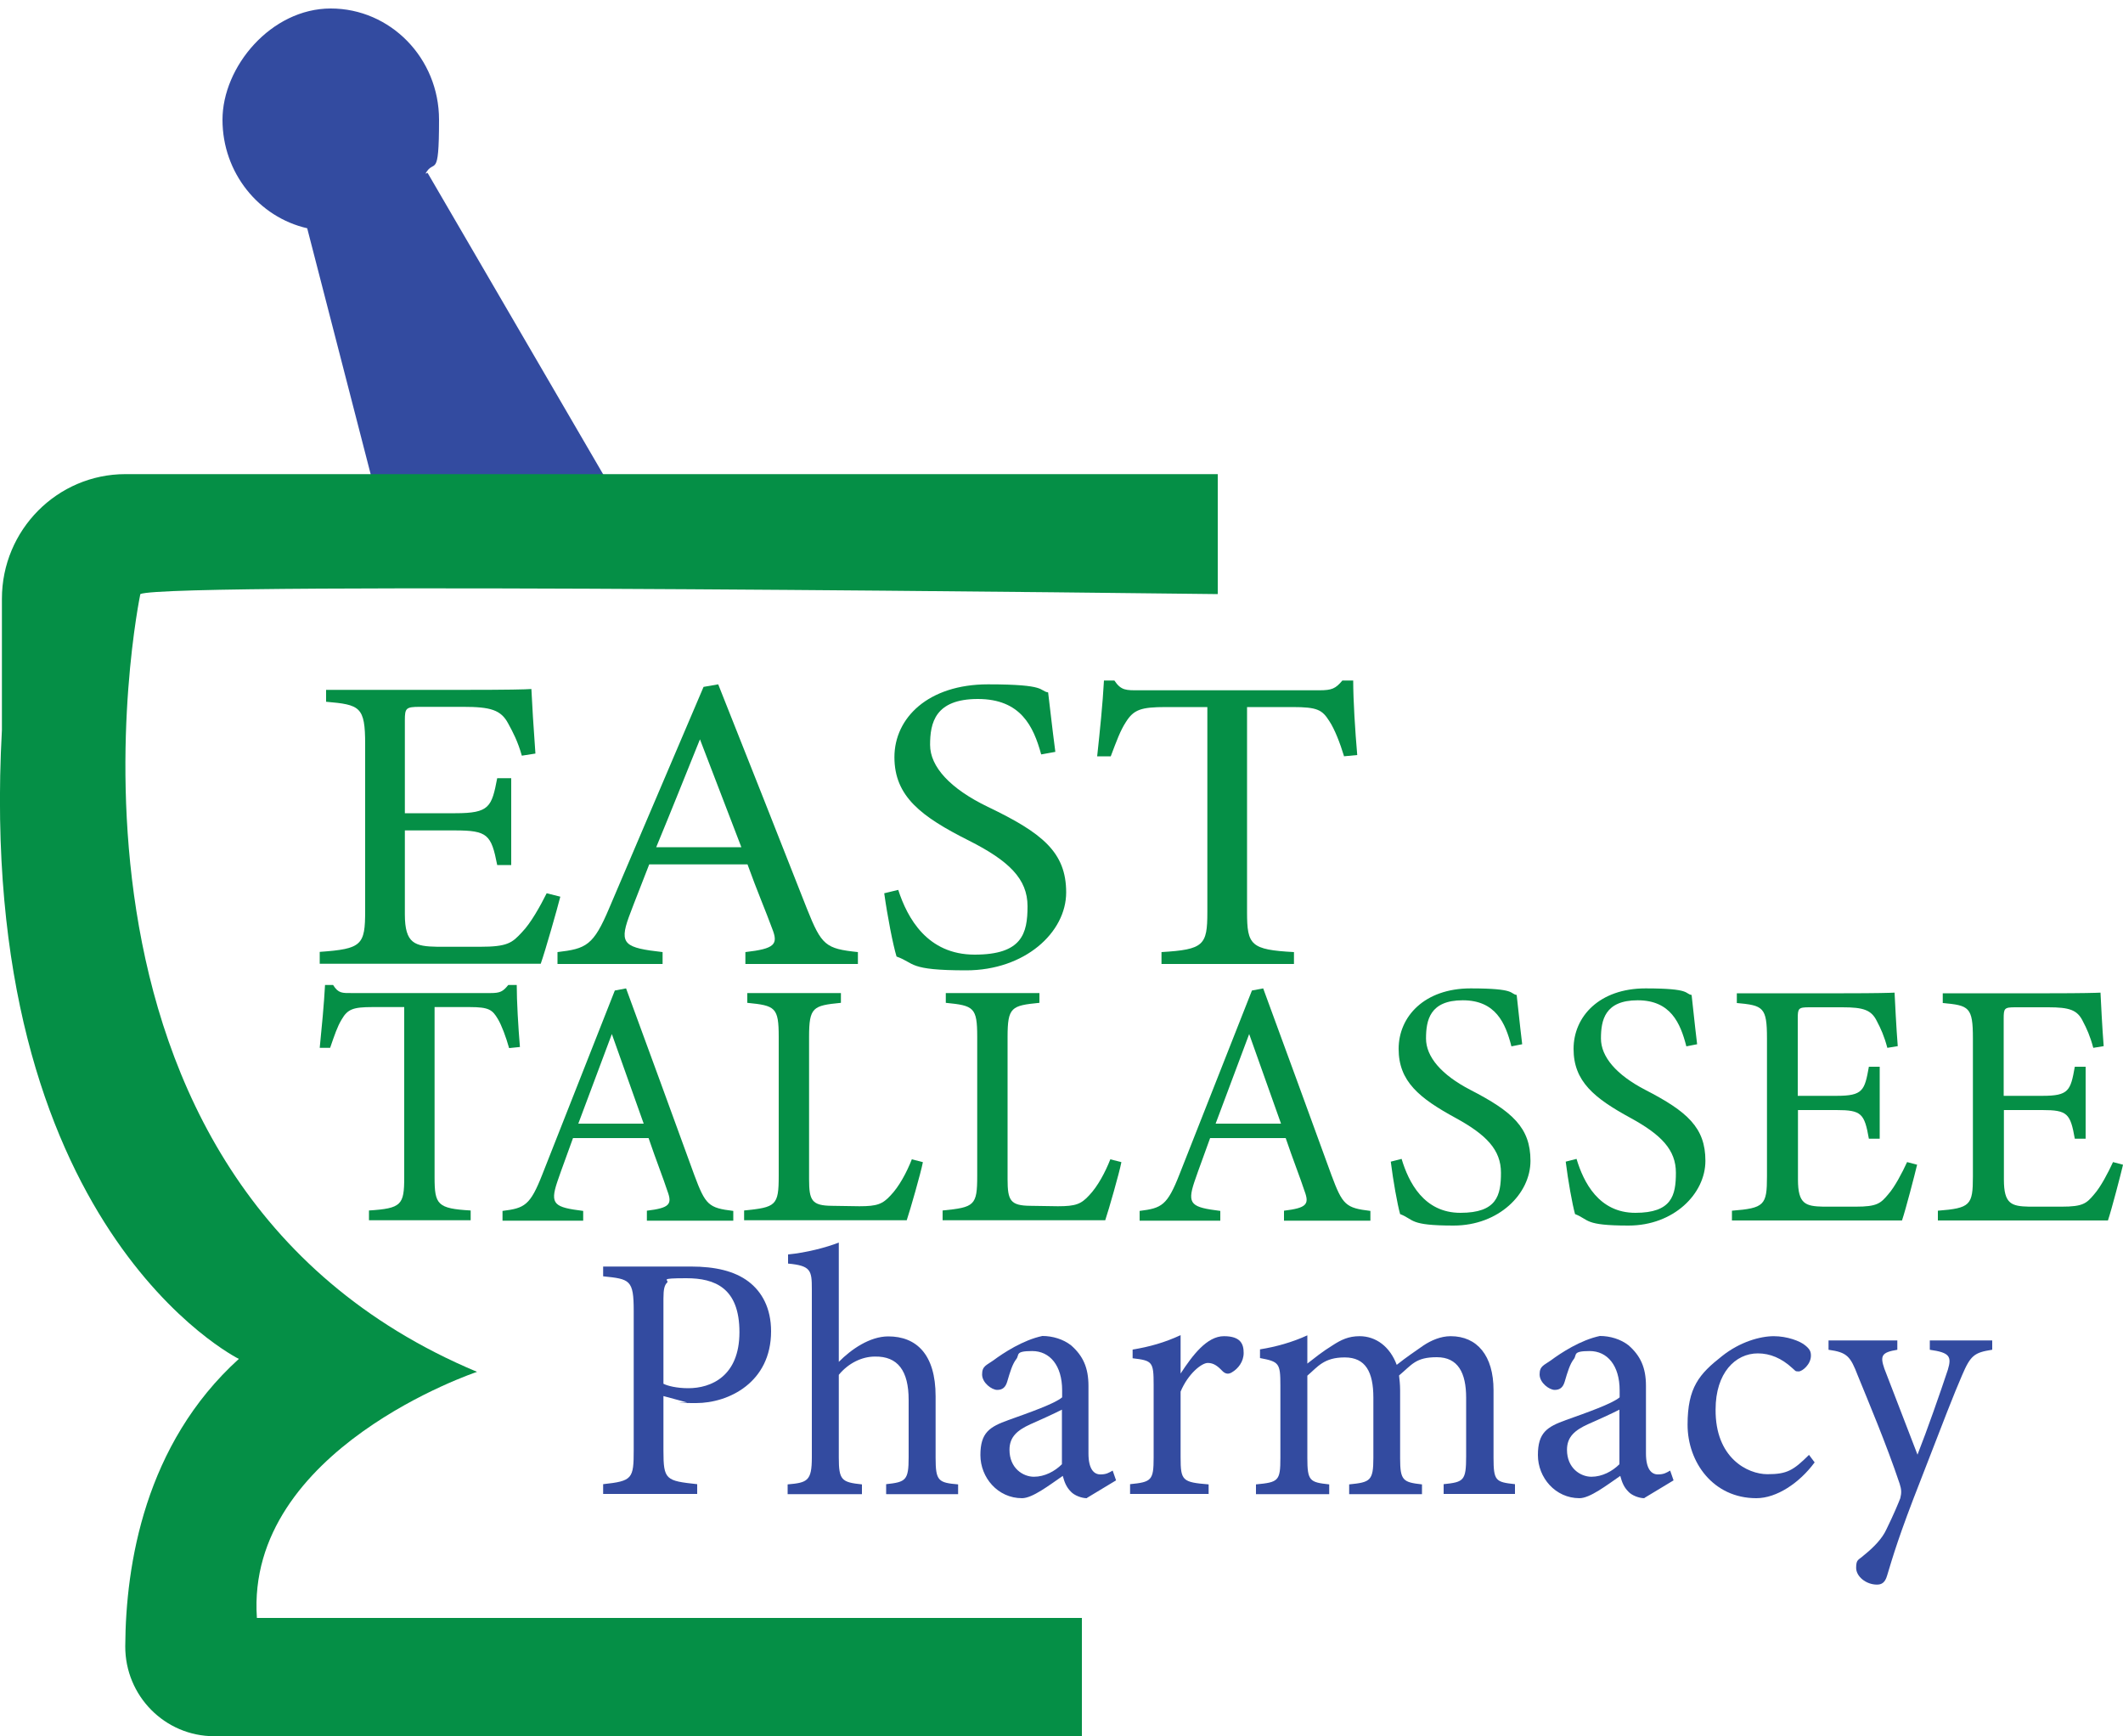 <?xml version="1.0" encoding="UTF-8"?>
<svg id="Layer_1" data-name="Layer 1" xmlns="http://www.w3.org/2000/svg" version="1.1" viewBox="0 0 1000 817.8">
  <defs>
    <style>
      .cls-1 {
        fill: #058f46;
      }

      .cls-1, .cls-2 {
        stroke-width: 0px;
      }

      .cls-2 {
        fill: #334ba0;
      }
    </style>
  </defs>
  <g>
    <path class="cls-2" d="M286.8,228h-111l-31.1-120.5c-22.8-5.2-39.9-26.1-39.9-51.1S127.7,4,155.8,4s51,23.4,51,52.4-2.3,17.9-6.4,25.4l1-.4,85.4,146.6Z"/>
    <path class="cls-1" d="M121,762h388.6v55.7H100.9c-23.2,0-42-19-41.9-42.4.2-38.5,9.2-95.1,53.5-135.3,0,0-124.4-61.5-111.6-296.2v-61.8c0-32.4,26.1-58.7,58.2-58.7h514.5v56.5s-495.3-6.1-507.5,0c0,0-57.9,275.5,158.6,366.3,0,0-109.1,36.4-103.7,115.8Z"/>
  </g>
  <g>
    <path class="cls-1" d="M263.9,422.4c-1.3,5.2-7.1,25.6-9.2,31.5h-104.1v-5.6c19.9-1.4,21.4-3.2,21.4-19.4v-78.4c0-17.7-2.4-18.6-18.4-20v-5.6h65.6c20.1,0,28.5-.2,31.1-.4.2,5,1.1,19.8,1.9,30.4l-6.4,1c-1.9-6.7-4.1-10.9-6.4-15.1-3.4-6.5-8.4-7.9-21.2-7.9h-20.4c-6.6,0-7.1.6-7.1,6.3v43.8h23.8c16.1,0,17.1-3,19.7-16.5h6.6v40.9h-6.6c-2.8-14.3-4.5-16.3-19.9-16.3h-23.6v39.5c0,13.9,4.7,15.1,15.4,15.3h19.9c13.1,0,15.2-1.8,19.9-6.9,4.1-4.2,8.6-12.3,11.6-18.3l6.4,1.6Z"/>
    <path class="cls-1" d="M351.1,454v-5.6c13.9-1.6,15.6-3.6,12.6-11.1-2.8-7.7-7.1-17.7-11.6-30.2h-46.3c-3.4,8.9-6.6,16.7-9.6,24.8-4.7,12.9-1.7,14.5,15.9,16.5v5.6h-49.5v-5.6c13.5-1.6,16.9-3,24.4-20.8l44.4-104.1,6.9-1.2c13.5,33.9,28.3,71.4,41.8,105.7,6.9,17.3,8.8,18.8,24,20.4v5.6h-52.9ZM329.7,348.2c-6.9,17.1-14.1,35.1-20.6,50.8h40.1l-19.5-50.8Z"/>
    <path class="cls-1" d="M490.4,355.2c-3.6-13.1-9.6-26-29.8-26s-22.5,11.3-22.5,21.6,9.4,20.6,27.2,29.2c25.7,12.3,36.9,21.4,36.9,40.3s-19.5,36.7-47.1,36.7-24-3.4-32.8-6.5c-1.7-5.6-4.3-19-5.8-29.8l6.6-1.6c4.3,13.3,13.7,30.5,36,30.5s24.9-9.9,24.9-22.8-8.8-21.4-27.6-30.9c-22.5-11.3-35.1-20.8-35.1-39.3s15.9-34.3,44.1-34.3,23.8,3,28.3,3.8c.9,7.1,1.7,15.1,3.4,28l-6.6,1.2Z"/>
    <path class="cls-1" d="M633.1,356.2c-1.9-6.3-4.5-12.9-6.9-16.5-3.4-5.4-5.6-6.7-17.4-6.7h-21.4v96.6c0,15.5,1.7,17.7,22.1,18.8v5.6h-62.4v-5.6c19.9-1.2,21.6-3.2,21.6-18.8v-96.6h-19.5c-11.8,0-15.2,1.2-18.9,7.1-2.6,4-4.3,8.7-7.1,16.1h-6.4c1.3-12.1,2.6-24.6,3.2-35.7h4.9c3.2,4.8,5.6,4.6,11.6,4.6h84.9c6,0,7.7-.8,10.9-4.6h5.1c0,9.3.9,23.6,1.9,35.1l-6.4.6Z"/>
  </g>
  <g>
    <path class="cls-1" d="M239.8,493.6c-1.5-5.3-3.5-10.7-5.3-13.7-2.6-4.4-4.3-5.6-13.3-5.6h-16.5v80.2c0,12.8,1.3,14.7,17,15.6v4.6h-47.9v-4.6c15.3-1,16.6-2.6,16.6-15.6v-80.2h-15c-9.1,0-11.7,1-14.5,5.9-2,3.3-3.3,7.2-5.4,13.3h-4.9c1-10,2-20.4,2.5-29.6h3.8c2.5,4,4.3,3.8,8.9,3.8h65.2c4.6,0,5.9-.7,8.4-3.8h4c0,7.7.7,19.6,1.5,29.2l-4.9.5Z"/>
    <path class="cls-1" d="M304.7,574.8v-4.6c10.7-1.3,12-3,9.7-9.2-2.1-6.4-5.4-14.7-8.9-25h-35.6c-2.6,7.4-5.1,13.8-7.4,20.6-3.6,10.7-1.3,12,12.2,13.7v4.6h-38v-4.6c10.4-1.3,13-2.5,18.8-17.3l34.1-86.5,5.3-1c10.4,28.2,21.7,59.3,32.1,87.8,5.3,14.3,6.8,15.6,18.4,17v4.6h-40.7ZM288.2,487c-5.3,14.2-10.9,29.2-15.8,42.2h30.8l-15-42.2Z"/>
    <path class="cls-1" d="M434.7,547.4c-1,5.1-5.9,22.2-7.6,27.3h-76.6v-4.6c15-1.5,16.3-2.3,16.3-16.3v-65.4c0-14-1.6-14.8-14.8-16.1v-4.6h44.1v4.6c-13.2,1.3-15,2-15,16.1v67c0,10,1.3,12.4,10.7,12.5.2,0,12,.2,13,.2,8.4,0,10.9-1,14.7-5.1,4.1-4.3,7.6-10.9,10-17l5.1,1.3Z"/>
    <path class="cls-1" d="M528.2,547.4c-1,5.1-5.9,22.2-7.6,27.3h-76.6v-4.6c15-1.5,16.3-2.3,16.3-16.3v-65.4c0-14-1.6-14.8-14.8-16.1v-4.6h44.1v4.6c-13.2,1.3-15,2-15,16.1v67c0,10,1.3,12.4,10.7,12.5.2,0,12,.2,13,.2,8.4,0,10.9-1,14.7-5.1,4.1-4.3,7.6-10.9,10-17l5.1,1.3Z"/>
    <path class="cls-1" d="M604.8,574.8v-4.6c10.7-1.3,12-3,9.7-9.2-2.1-6.4-5.4-14.7-8.9-25h-35.6c-2.6,7.4-5.1,13.8-7.4,20.6-3.6,10.7-1.3,12,12.2,13.7v4.6h-38v-4.6c10.4-1.3,13-2.5,18.8-17.3l34.1-86.5,5.3-1c10.4,28.2,21.7,59.3,32.1,87.8,5.3,14.3,6.8,15.6,18.4,17v4.6h-40.7ZM588.4,487c-5.3,14.2-10.9,29.2-15.8,42.2h30.8l-15-42.2Z"/>
    <path class="cls-1" d="M711.9,492.7c-2.8-10.9-7.4-21.6-22.9-21.6s-17.3,9.4-17.3,18,7.2,17.1,20.9,24.2c19.8,10.2,28.3,17.8,28.3,33.4s-15,30.5-36.2,30.5-18.4-2.8-25.2-5.4c-1.3-4.6-3.3-15.8-4.4-24.7l5.1-1.3c3.3,11,10.5,25.4,27.7,25.4s19.1-8.2,19.1-18.9-6.8-17.8-21.2-25.7c-17.3-9.4-27-17.3-27-32.6s12.2-28.5,33.9-28.5,18.3,2.5,21.7,3.1c.7,5.9,1.3,12.5,2.6,23.2l-5.1,1Z"/>
    <path class="cls-1" d="M794.3,492.7c-2.8-10.9-7.4-21.6-22.9-21.6s-17.3,9.4-17.3,18,7.2,17.1,20.9,24.2c19.8,10.2,28.3,17.8,28.3,33.4s-15,30.5-36.2,30.5-18.4-2.8-25.2-5.4c-1.3-4.6-3.3-15.8-4.4-24.7l5.1-1.3c3.3,11,10.5,25.4,27.7,25.4s19.1-8.2,19.1-18.9-6.8-17.8-21.2-25.7c-17.3-9.4-27-17.3-27-32.6s12.2-28.5,33.9-28.5,18.3,2.5,21.7,3.1c.7,5.9,1.3,12.5,2.6,23.2l-5.1,1Z"/>
    <path class="cls-1" d="M903,548.6c-1,4.3-5.4,21.2-7.1,26.2h-80.1v-4.6c15.3-1.2,16.5-2.6,16.5-16.1v-65.1c0-14.7-1.8-15.5-14.2-16.6v-4.6h50.4c15.5,0,21.9-.2,23.9-.3.2,4.1.8,16.5,1.5,25.2l-4.9.8c-1.5-5.6-3.1-9.1-4.9-12.5-2.6-5.4-6.4-6.6-16.3-6.6h-15.6c-5.1,0-5.4.5-5.4,5.3v36.4h18.3c12.4,0,13.2-2.5,15.2-13.7h5.1v33.9h-5.1c-2.1-11.9-3.5-13.5-15.3-13.5h-18.1v32.8c0,11.5,3.6,12.5,11.9,12.7h15.3c10,0,11.7-1.5,15.3-5.8,3.1-3.5,6.6-10.2,8.9-15.2l4.9,1.3Z"/>
    <path class="cls-1" d="M1000,548.6c-1,4.3-5.4,21.2-7.1,26.2h-80.1v-4.6c15.3-1.2,16.5-2.6,16.5-16.1v-65.1c0-14.7-1.8-15.5-14.2-16.6v-4.6h50.4c15.5,0,21.9-.2,23.9-.3.2,4.1.8,16.5,1.5,25.2l-4.9.8c-1.5-5.6-3.1-9.1-4.9-12.5-2.6-5.4-6.4-6.6-16.3-6.6h-15.6c-5.1,0-5.4.5-5.4,5.3v36.4h18.3c12.4,0,13.2-2.5,15.2-13.7h5.1v33.9h-5.1c-2.1-11.9-3.5-13.5-15.3-13.5h-18.1v32.8c0,11.5,3.6,12.5,11.9,12.7h15.3c10,0,11.7-1.5,15.3-5.8,3.1-3.5,6.6-10.2,8.9-15.2l4.9,1.3Z"/>
  </g>
  <g>
    <path class="cls-2" d="M325.5,596.5c11.4,0,20.5,2.1,27.1,7.1,6.3,4.8,10.6,12.5,10.6,23.4,0,24.1-20,33.8-35.3,33.8s-3.4-.2-4.3-.3l-11.1-3v25.7c0,13.8,1.1,14.2,15.9,15.8v4.6h-44.3v-4.6c13.8-1.5,14.4-2.5,14.4-16.2v-65.4c0-14.7-1.8-15-14.4-16.3v-4.6h41.4ZM312.5,651.7c1.9,1,6.3,2.1,11.7,2.1,10.7,0,24.1-5.6,24.1-26.4s-11.5-25.4-25-25.4-8,.8-9,2c-1.3,1.2-1.8,3.1-1.8,7.6v40Z"/>
    <path class="cls-2" d="M417.4,703.6v-4.6c9.3-1,10.6-1.8,10.6-12.7v-27c0-13.7-5.1-20.6-15.9-20.4-6.1,0-12.5,3.1-17,8.6v38.9c0,10.7,1.3,11.7,10.9,12.7v4.6h-35v-4.6c9.3-.8,11.4-1.6,11.4-12.7v-79.4c0-8.7-.5-10.9-11.2-11.9v-4.3c8.5-.8,18.1-3.3,23.9-5.6v56.2c5.8-5.9,14.6-12,23.3-12,13.2,0,22.3,8.4,22.3,28.2v29c0,10.9,1.3,11.7,10.6,12.5v4.6h-33.8Z"/>
    <path class="cls-2" d="M511.9,705.6c-2.4,0-5.9-1.3-7.5-3.1-2.1-2.1-3-4.4-3.8-7.4-6.4,4.4-14.3,10.5-19.2,10.5-11.4,0-19.6-9.7-19.6-20.3s4.3-13.3,13.2-16.5c9.8-3.5,21.8-7.7,25.3-10.7v-3.3c0-11.7-5.8-18.5-14.1-18.5s-5.9,1.8-7.5,3.8c-1.8,2.3-2.9,5.9-4.3,10.7-.8,2.6-2.2,3.8-4.7,3.8s-7.1-3.3-7.1-7.3,2.1-4.3,5.3-6.6c4.7-3.5,14-9.6,23.1-11.5,4.8,0,9.8,1.5,13.5,4.4,5.6,4.9,8.2,10.5,8.2,19.1v31.8c0,7.6,2.7,9.9,5.6,9.9s4-.8,5.8-1.8l1.6,4.6-13.6,8.2ZM500.2,663.9c-3.5,1.8-11.2,5.3-14.9,6.9-6.1,2.8-9.8,5.9-9.8,12,0,8.7,6.4,12.7,11.5,12.7s9.9-2.6,13.2-5.9v-25.7Z"/>
    <path class="cls-2" d="M569.2,703.6h-36.9v-4.6c10.1-1,11.1-1.8,11.1-12.5v-34.3c0-10.9-.6-11.4-9.9-12.5v-4.1c7.9-1.3,15.1-3.3,22.6-6.8v18.1c5.6-8.6,12.4-17.6,20.4-17.6s9.3,3.8,9.3,7.9-2.6,7.4-5.5,9.1c-1.6,1-2.9.8-4.2-.3-2.4-2.5-4.3-4.1-7.2-4.1s-9.3,5.1-12.8,13.5v31c0,10.9.8,11.7,13.2,12.7v4.6Z"/>
    <path class="cls-2" d="M680,703.6v-4.6c9.5-1,10.6-1.6,10.6-13.2v-27.5c0-11.7-3.8-19.1-13.8-19.1s-11.7,3.5-17.8,8.6c.2,2,.5,4,.5,7.1v32c0,10.4,1.4,11.2,10.3,12.2v4.6h-34.3v-4.6c9.9-1,11.4-1.6,11.4-12.5v-28.3c0-12.2-3.7-19-13.5-19s-12.7,4.4-17.6,8.6v38.7c0,10.9,1.1,11.5,10.3,12.5v4.6h-34.5v-4.6c10.6-1,11.5-1.6,11.5-12.5v-34.1c0-10.5-.6-11.2-9.6-12.9v-4.1c7.5-1.2,15.1-3.3,22.3-6.6v13.3c3.4-2.6,6.7-5.4,11.9-8.6,4-2.6,7.5-4.3,12.7-4.3,7.7,0,14.3,4.9,17.5,13.5,4.5-3.6,8.7-6.4,12.7-9.2,3.5-2.3,8-4.3,12.7-4.3,12.5,0,20.2,9.2,20.2,25.4v31.8c0,11,1,11.5,10.1,12.5v4.6h-33.4Z"/>
    <path class="cls-2" d="M774.5,705.6c-2.4,0-5.9-1.3-7.5-3.1-2.1-2.1-3-4.4-3.8-7.4-6.4,4.4-14.3,10.5-19.2,10.5-11.4,0-19.6-9.7-19.6-20.3s4.3-13.3,13.2-16.5c9.8-3.5,21.8-7.7,25.3-10.7v-3.3c0-11.7-5.8-18.5-14.1-18.5s-5.9,1.8-7.5,3.8c-1.8,2.3-2.9,5.9-4.3,10.7-.8,2.6-2.2,3.8-4.7,3.8s-7.1-3.3-7.1-7.3,2.1-4.3,5.3-6.6c4.7-3.5,14-9.6,23.1-11.5,4.8,0,9.8,1.5,13.5,4.4,5.6,4.9,8.2,10.5,8.2,19.1v31.8c0,7.6,2.7,9.9,5.6,9.9s4-.8,5.8-1.8l1.6,4.6-13.6,8.2ZM762.8,663.9c-3.5,1.8-11.2,5.3-14.9,6.9-6.1,2.8-9.8,5.9-9.8,12,0,8.7,6.4,12.7,11.5,12.7s9.9-2.6,13.2-5.9v-25.7Z"/>
    <path class="cls-2" d="M854.7,688.8c-7.1,9.6-17.8,16.8-27.4,16.8-20.4,0-32.4-17-32.4-34.6s5.5-23.9,16.2-32.3c8.5-6.8,18.1-9.4,24.4-9.4s12.5,2.3,14.9,4.4c2.2,1.8,2.6,3,2.6,4.8,0,4-4,7.4-5.8,7.4s-1.4-.3-3-1.6c-5-4.6-10.4-6.9-16.2-6.9-10.6,0-19.9,9.2-19.9,26.4-.2,22.9,15.1,30.5,24.4,30.5s12.2-1.8,19.6-9.1l2.7,3.6Z"/>
    <path class="cls-2" d="M938.3,635.7c-8.3,1.3-10.1,2.6-14.1,12-4,9.2-8.3,20.4-19.4,49.1-10.4,26.4-13.3,36.6-15.9,45.2-1,3.5-2.7,4.3-4.8,4.3-5.1,0-9.8-3.8-9.8-7.9s1.1-3.6,3.5-5.8c5.1-4.1,8.8-8.1,10.7-12.2,3.4-6.9,5.8-12.7,6.6-14.8.6-2.5.6-4-.3-6.8-6.3-18.8-14.9-39.1-19.7-50.9-3.5-9.1-5-11-13.8-12.2v-4.4h32.4v4.4c-7.4,1.2-8.2,2.8-6.1,8.9l15.6,40.5c4.5-11.4,10.9-29.7,14.3-40,1.9-6.3.8-8.1-8.5-9.4v-4.4h29.4v4.4Z"/>
  </g>
</svg>